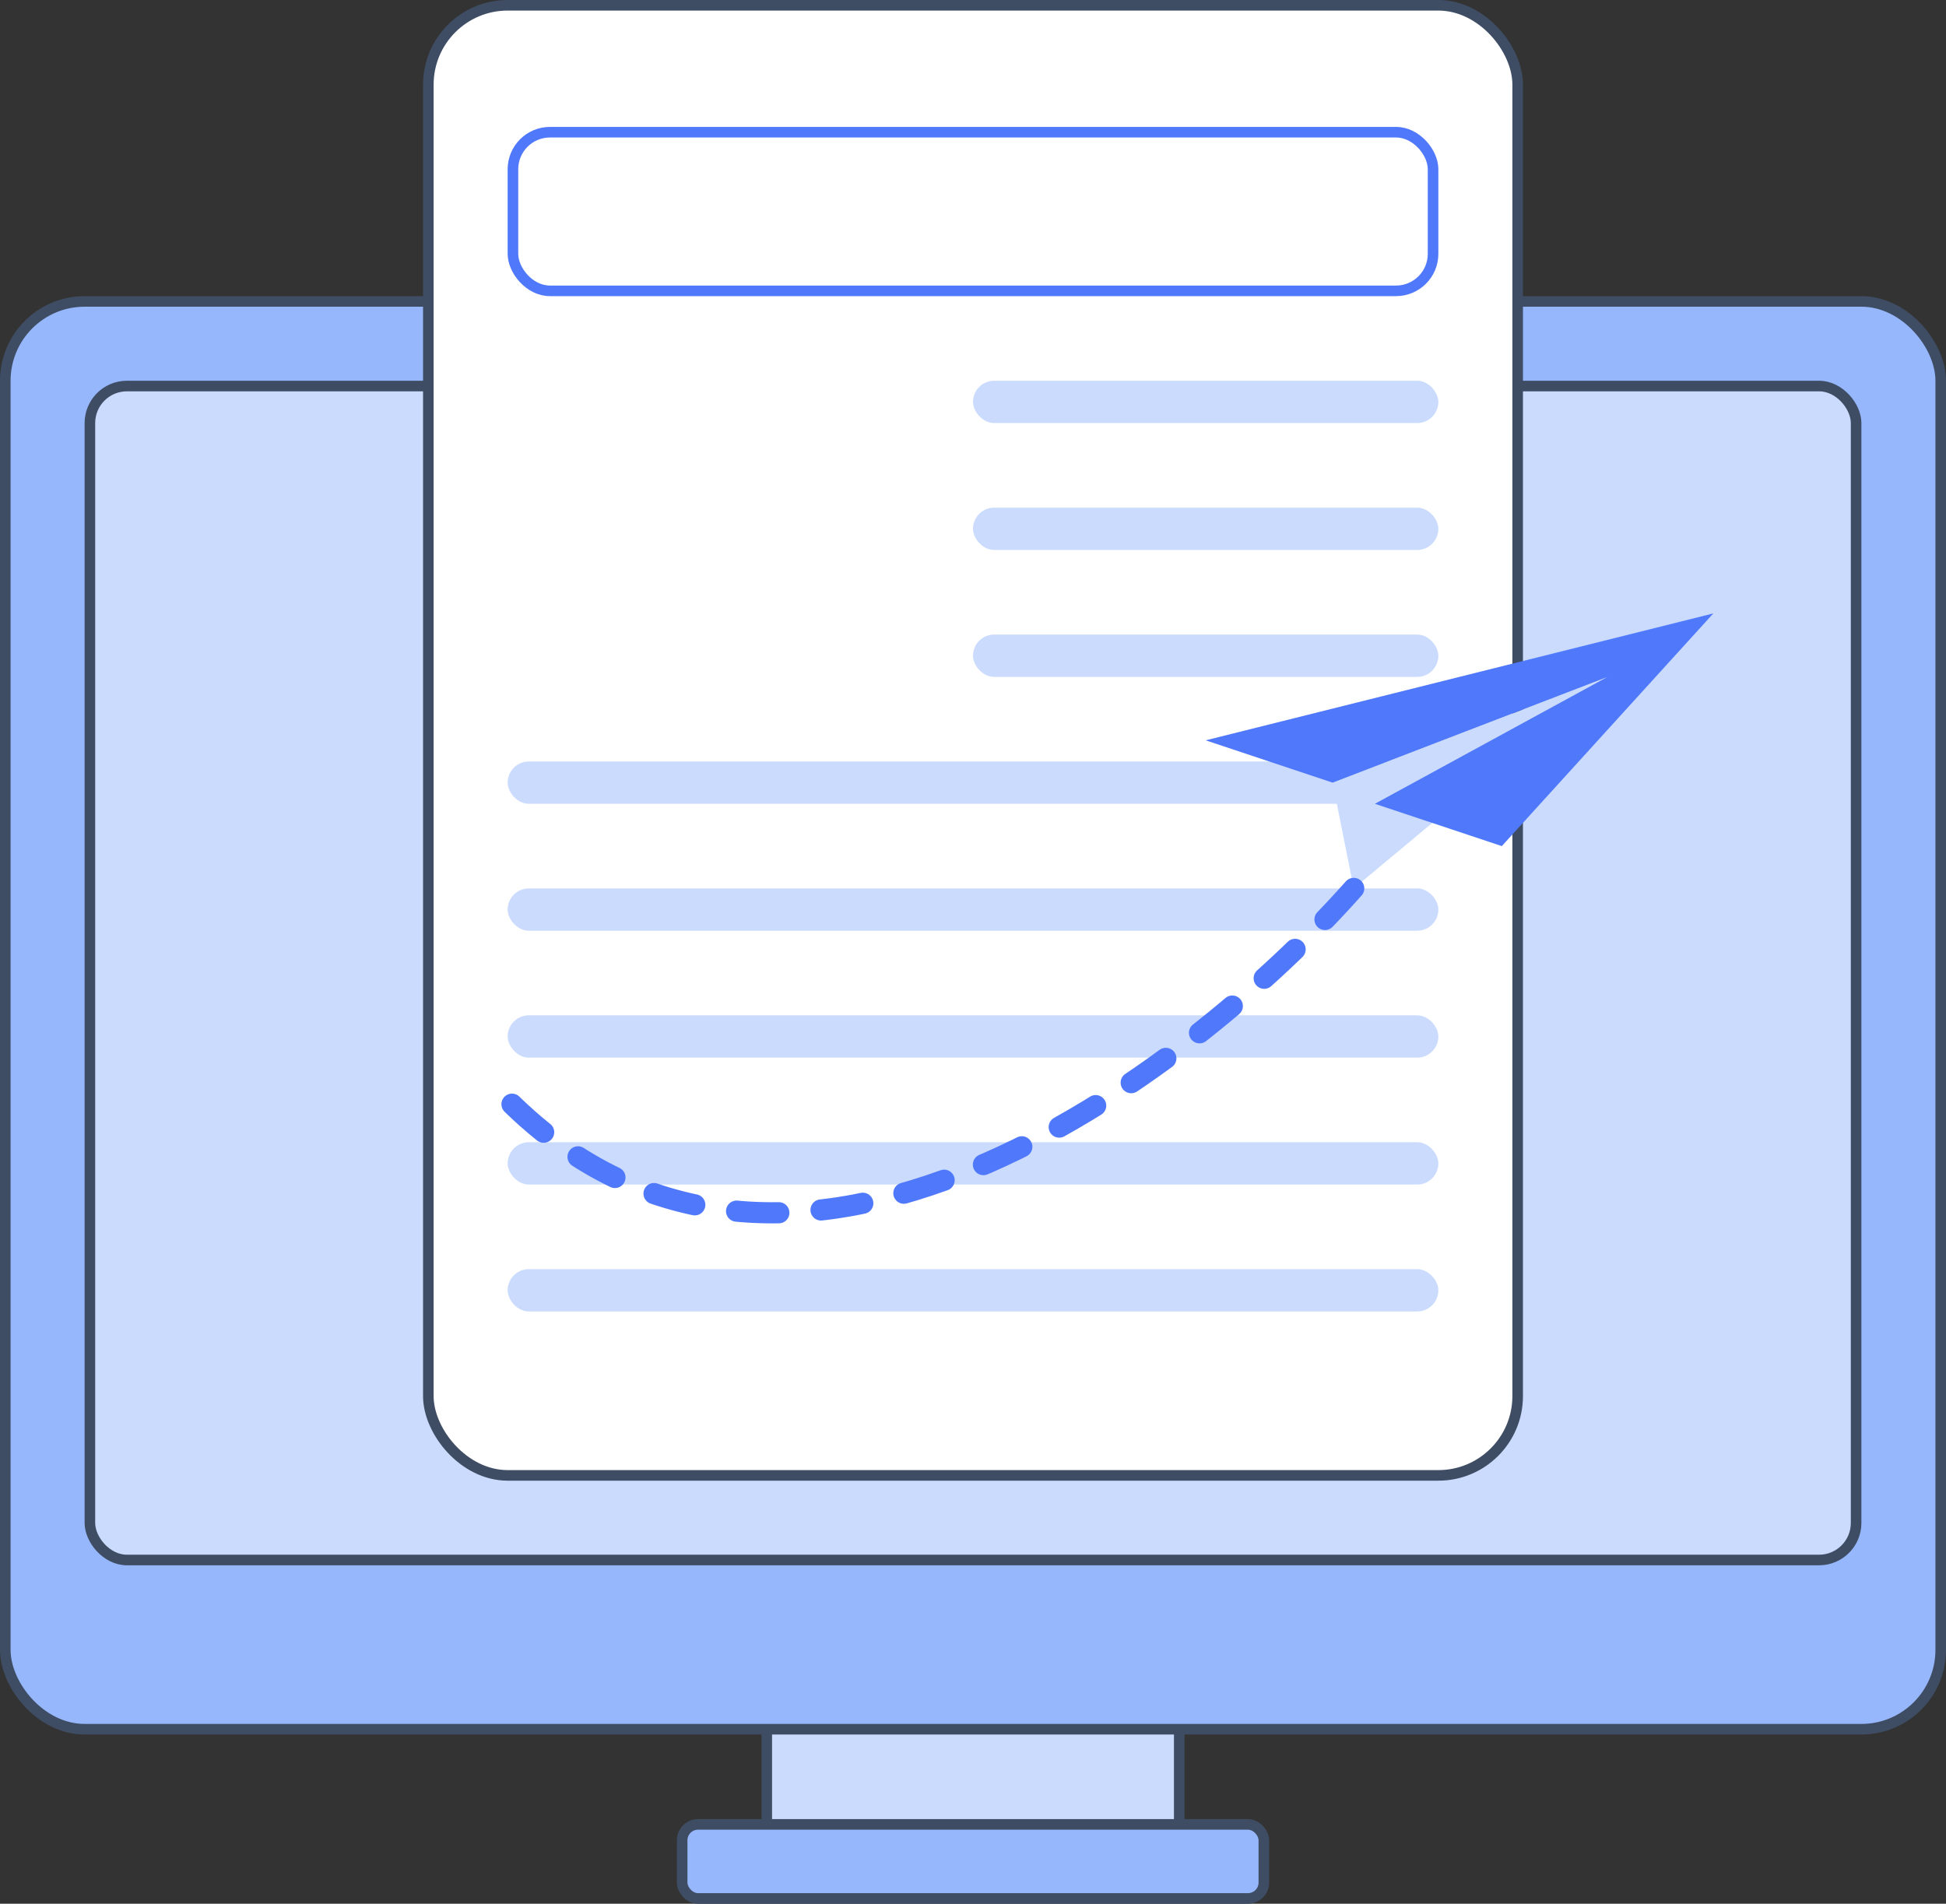 <svg width="92" height="90" viewBox="0 0 92 90" fill="none" xmlns="http://www.w3.org/2000/svg">
<rect x="0" y="0" width="92" height="90" fill="#333333" stroke="none"/>
<g id="Group 1410153460">
<rect id="Rectangle 34633440" x="36.25" y="81.25" width="19.5" height="5.5" fill="#CADBFE" stroke="#3E4D64" stroke-width="0.5"/>
<rect id="Rectangle 34633441" x="32.25" y="86.25" width="27.5" height="3.5" rx="0.75" fill="#97B7FC" stroke="#3E4D64" stroke-width="0.5"/>
<rect id="Rectangle 34633420" x="0.25" y="14.25" width="91.5" height="67.5" rx="3.75" fill="#97B7FC" stroke="#3E4D64" stroke-width="0.5"/>
<rect id="Rectangle 34633425" x="4.25" y="18.25" width="83.5" height="55.5" rx="1.75" fill="#CADBFE" stroke="#3E4D64" stroke-width="0.5"/>
<rect id="Rectangle 34633419" x="20.25" y="0.25" width="51.5" height="69.5" rx="3.75" fill="white" stroke="#3E4D64" stroke-width="0.5"/>
<rect id="Rectangle 34633436" x="24.25" y="6.25" width="43.5" height="7.5" rx="1.75" stroke="#4F78FA" stroke-width="0.5"/>
<rect id="Rectangle 34633431" x="24" y="36" width="44" height="2" rx="1" fill="#CADBFE"/>
<rect id="Rectangle 34633432" x="24" y="42" width="44" height="2" rx="1" fill="#CADBFE"/>
<rect id="Rectangle 34633437" x="46" y="24" width="22" height="2" rx="1" fill="#CADBFE"/>
<rect id="Rectangle 34633439" x="46" y="18" width="22" height="2" rx="1" fill="#CADBFE"/>
<rect id="Rectangle 34633438" x="46" y="30" width="22" height="2" rx="1" fill="#CADBFE"/>
<rect id="Rectangle 34633433" x="24" y="48" width="44" height="2" rx="1" fill="#CADBFE"/>
<rect id="Rectangle 34633434" x="24" y="54" width="44" height="2" rx="1" fill="#CADBFE"/>
<rect id="Rectangle 34633435" x="24" y="60" width="44" height="2" rx="1" fill="#CADBFE"/>
<g id="Group 1410153461">
<path id="Vector 14859" d="M64 42L63 37L76 32L64 42Z" fill="#CADBFE"/>
<path id="Vector 14860" d="M64 42C56.167 50.833 37.2 65.2 24 52" stroke="#4F78FA" stroke-linecap="round" stroke-dasharray="2 2"/>
<path id="Vector 14858" d="M63 37L57 35L81 29L71 40L65 38L76 32L63 37Z" fill="#4F78FA"/>
</g>
</g>
</svg>

